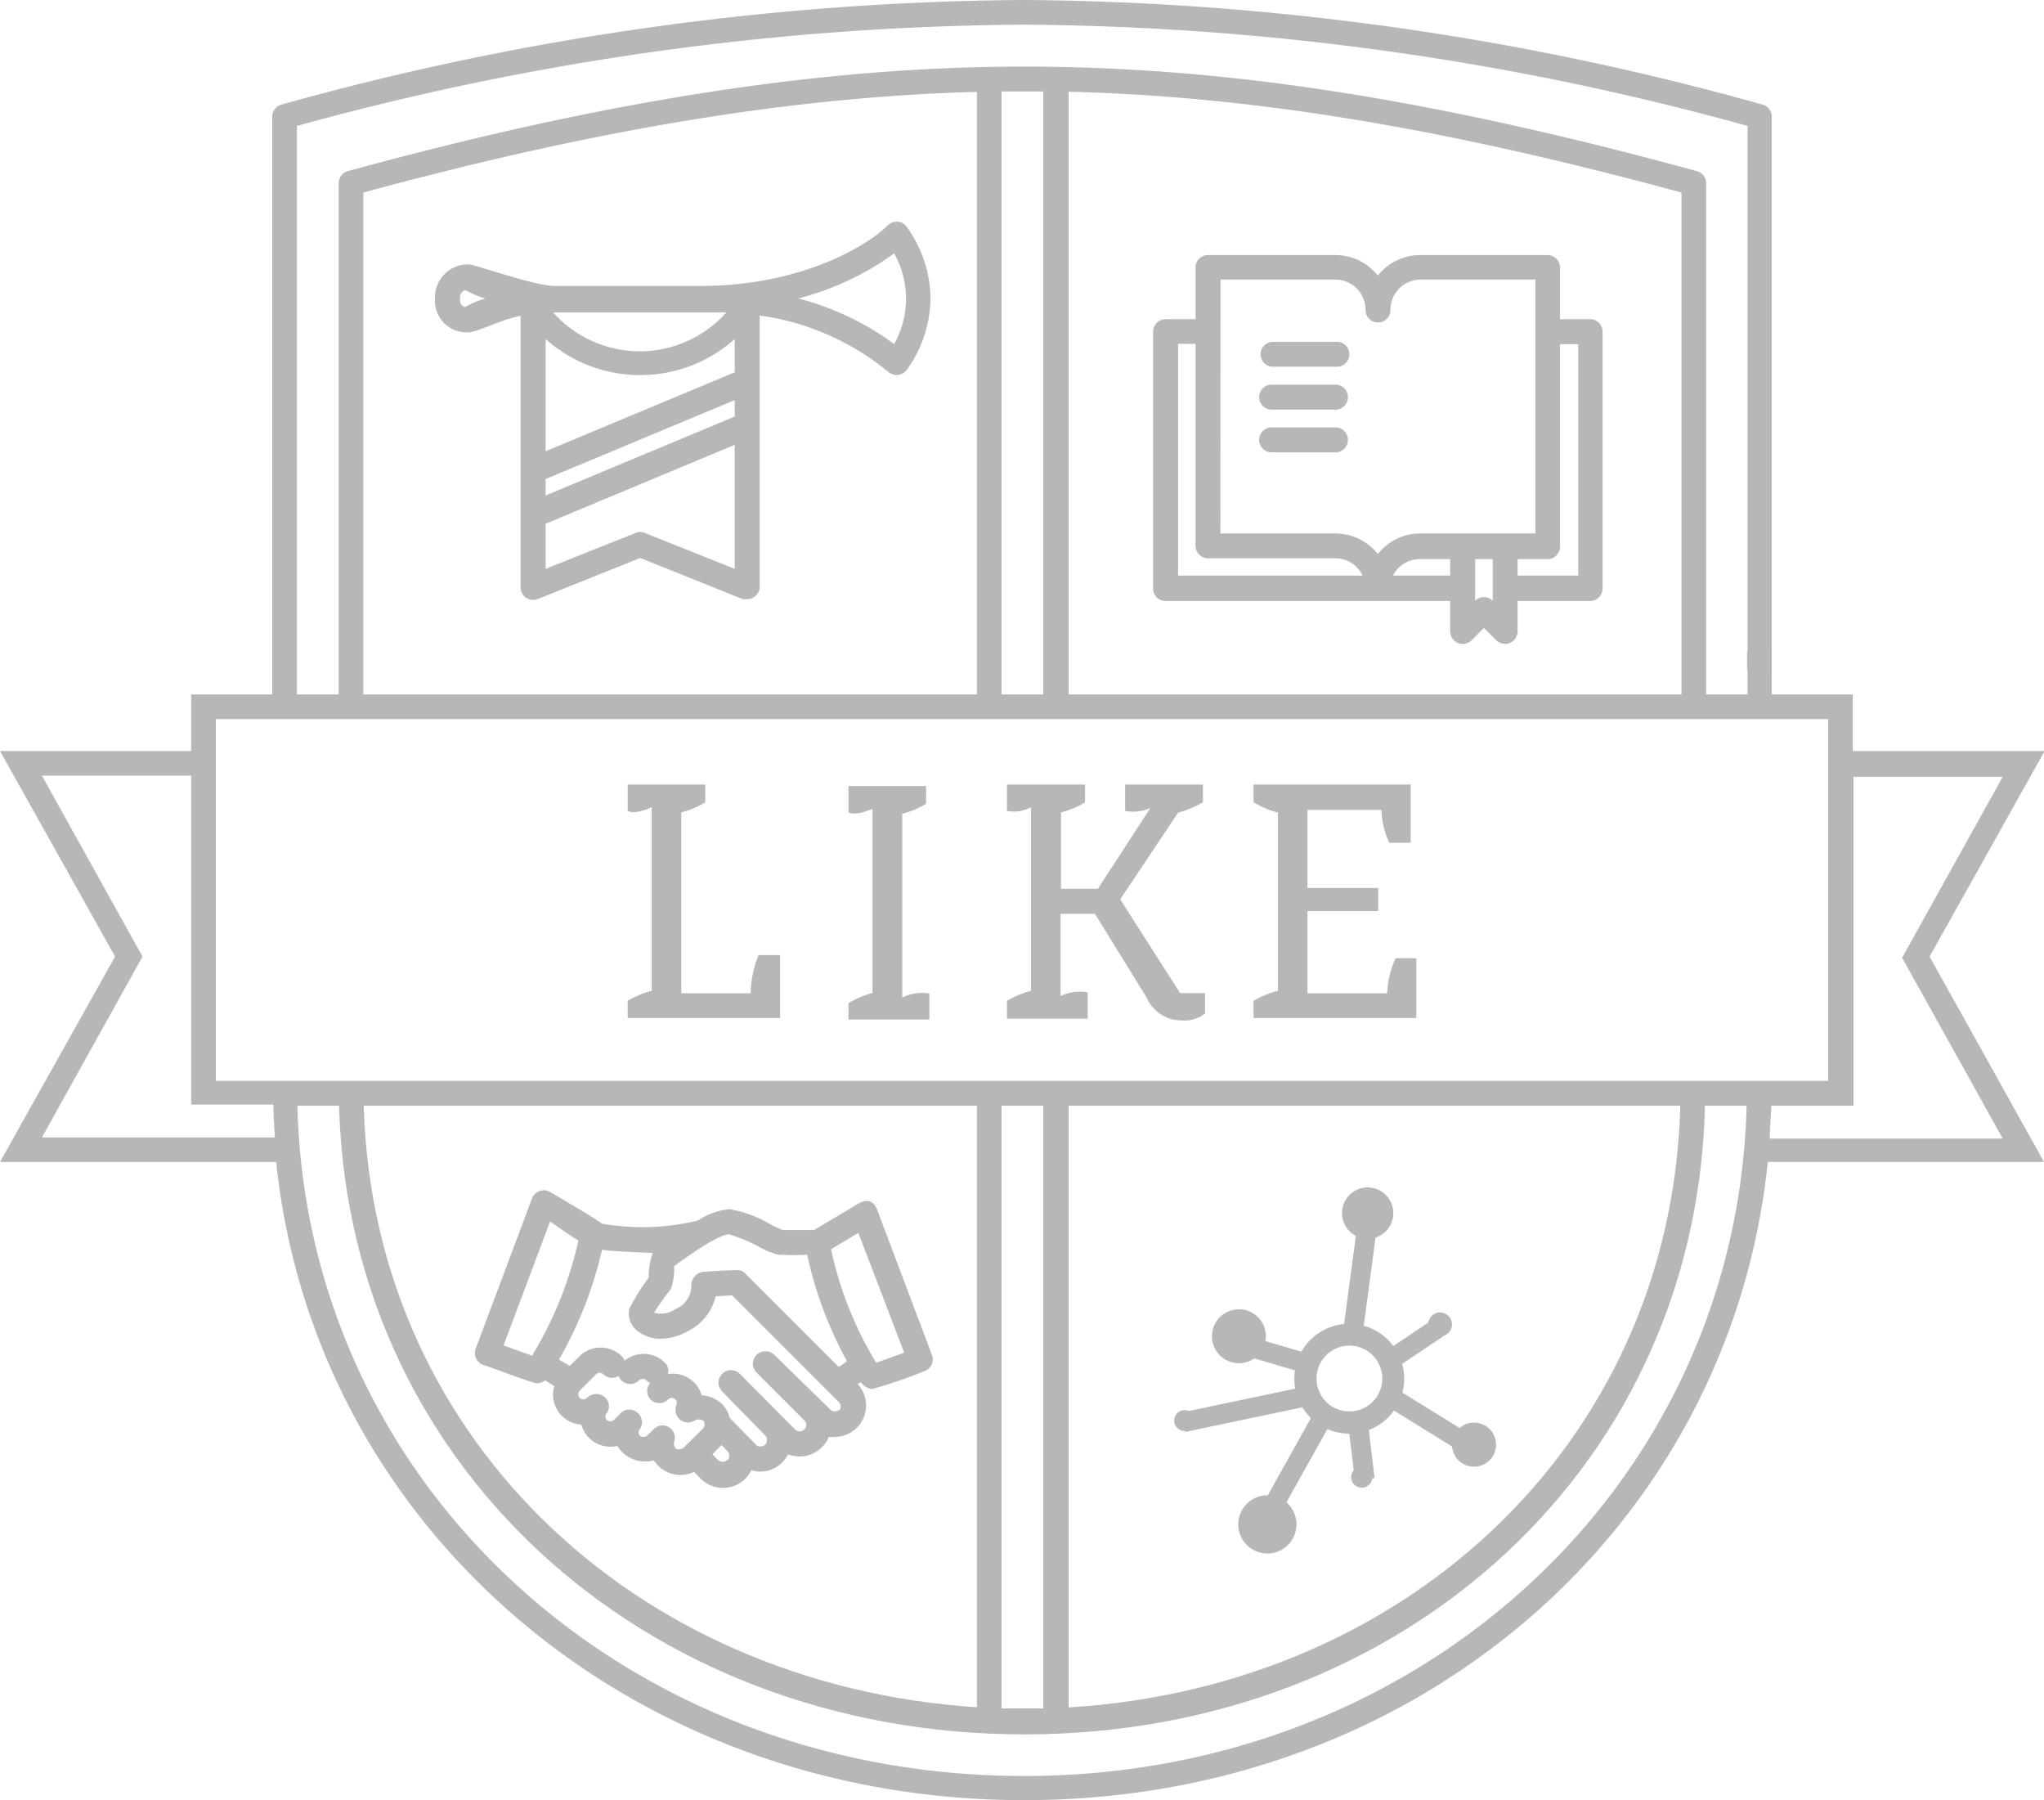 <?xml version="1.0" encoding="UTF-8"?> <svg xmlns="http://www.w3.org/2000/svg" viewBox="0 0 124.33 109.47"> <defs> <style>.cls-1{fill:#b7b7b7;}</style> </defs> <g id="Слой_2" data-name="Слой 2"> <g id="Слой_1-2" data-name="Слой 1"> <path class="cls-1" d="M77.35,22.3h3.88a.76.76,0,1,0,0-1.51H77.35a.76.76,0,0,0,0,1.51"></path> <path class="cls-1" d="M77.35,24.91h3.88a.76.76,0,1,0,0-1.52H77.35a.76.76,0,0,0,0,1.52"></path> <path class="cls-1" d="M77.35,27.51h3.88a.76.76,0,0,0,0-1.52H77.35a.76.76,0,0,0,0,1.52"></path> <path class="cls-1" d="M70.9,36.55H88.21V38.4a.77.77,0,0,0,.76.76.79.79,0,0,0,.54-.22l.75-.76.76.76a.76.76,0,0,0,1.29-.54V36.55h4.41a.76.76,0,0,0,.76-.76V20.17a.76.76,0,0,0-.76-.76H94.89V16.26a.76.76,0,0,0-.75-.75H86.39a3.29,3.29,0,0,0-2.58,1.25,3.31,3.31,0,0,0-2.58-1.25H73.48a.76.76,0,0,0-.76.75v3.15H70.9a.76.76,0,0,0-.76.76V35.79a.76.76,0,0,0,.76.76M84.73,35A1.83,1.83,0,0,1,86.39,34h1.82V35Zm6.07,1.53a.79.79,0,0,0-.54-.22.75.75,0,0,0-.53.22V34H90.8ZM96,20.93V35H92.31V34h1.83a.76.76,0,0,0,.75-.76V20.93ZM74.24,17h7a1.84,1.84,0,0,1,1.82,1.85.76.76,0,0,0,1.52,0A1.83,1.83,0,0,1,86.39,17h7V32.44h-7a3.29,3.29,0,0,0-2.58,1.25,3.31,3.31,0,0,0-2.58-1.25h-7Zm-2.58,3.91h1.06V33.19a.76.76,0,0,0,.76.76h7.75A1.83,1.83,0,0,1,82.88,35H71.66Z"></path> <path class="cls-1" d="M53.35,73.55c-.21-.5-.54-.66-1.1-.38L49.52,74.8c-.83,0-1.75,0-1.9,0a7.51,7.51,0,0,1-.8-.37,7.25,7.25,0,0,0-2.46-.9,4.3,4.3,0,0,0-1.91.69,14.24,14.24,0,0,1-5.85.19c-.23-.24-3.14-1.92-3.14-1.92a.72.72,0,0,0-.64-.06.76.76,0,0,0-.46.45L28.94,82a.76.76,0,0,0,.45,1c.08,0,3,1.12,3.27,1.12a.74.74,0,0,0,.49-.18l.57.35a1.75,1.75,0,0,0-.08.51,1.83,1.83,0,0,0,1.72,1.83,1.8,1.8,0,0,0,.47.81,1.86,1.86,0,0,0,1.72.49,2,2,0,0,0,2.22.88,1.94,1.94,0,0,0,2.45.7l.4.41a1.93,1.93,0,0,0,2.72,0,1.86,1.86,0,0,0,.36-.52,1.9,1.9,0,0,0,.53.09,1.87,1.87,0,0,0,1.36-.57,2.36,2.36,0,0,0,.35-.48,2.07,2.07,0,0,0,.7.13A1.9,1.9,0,0,0,50,88a2,2,0,0,0,.42-.62,2,2,0,0,0,.35,0,1.91,1.91,0,0,0,1.4-3.21.77.77,0,0,1,.19-.11,1,1,0,0,0,.68.41,28.71,28.71,0,0,0,3.19-1.09.75.75,0,0,0,.45-1Zm-19.89.73s1.43,1,1.72,1.16a23,23,0,0,1-2.82,7l-1.73-.62Zm7.69,13.86A.49.49,0,0,1,41,87.7a.75.75,0,0,0-1.25-.78l-.39.38a.33.33,0,0,1-.44,0,.29.29,0,0,1,0-.39.76.76,0,0,0-.14-1,.74.74,0,0,0-1,0l-.44.44a.34.34,0,0,1-.44,0,.3.3,0,0,1,0-.4.73.73,0,0,0-.13-1,.8.8,0,0,0-1.07.06.32.32,0,0,1-.44,0,.34.34,0,0,1,0-.44l1-1a.31.31,0,0,1,.44,0,.75.75,0,0,0,.93.1.65.65,0,0,0,.17.27.75.75,0,0,0,1.07,0,.33.33,0,0,1,.45,0,.63.63,0,0,0,.24.16.75.75,0,0,0,0,1,.76.76,0,0,0,1.08,0,.31.31,0,0,1,.44,0,.3.3,0,0,1,.06.34.79.79,0,0,0,.2.87.76.76,0,0,0,.88.09.54.54,0,0,1,.57,0,.37.37,0,0,1-.06.5l-1.11,1.1c-.08.09-.36.21-.5.07m3.11.71a.4.4,0,0,1-.56,0l-.33-.34.55-.57.38.4a.41.41,0,0,1,0,.51m6.79-3.07a.39.39,0,0,1-.56,0L47.1,82.39a.78.78,0,0,0-1.08,0,.76.76,0,0,0,0,1.08l2.9,2.9h0a.38.38,0,0,1,0,.56.4.4,0,0,1-.56,0L45,83.54a.76.76,0,0,0-1.07,1.08l2.61,2.67a.4.4,0,0,1,0,.56.4.4,0,0,1-.56,0l-1.59-1.62a1.88,1.88,0,0,0-.46-.84,2,2,0,0,0-1.25-.54,1.78,1.78,0,0,0-.46-.78,1.81,1.81,0,0,0-1.59-.51.73.73,0,0,0-.19-.7A1.83,1.83,0,0,0,38,82.74a.83.83,0,0,0-.17-.26,1.84,1.84,0,0,0-2.59,0l-.58.58L34,82.68A24.32,24.32,0,0,0,36.62,76c.64.1,2.92.19,3.09.19a4.2,4.2,0,0,0-.25,1.5,12.71,12.71,0,0,0-1.18,1.9,1.3,1.3,0,0,0,.52,1.36,2.17,2.17,0,0,0,1.4.46,3.41,3.41,0,0,0,1.62-.45,3.16,3.16,0,0,0,1.71-2.13l1-.06,6.49,6.49a.4.4,0,0,1,0,.56m0-2.69-5.68-5.68a.66.66,0,0,0-.57-.21c-.53,0-2,.1-2,.1a.83.83,0,0,0-.72.87,1.54,1.54,0,0,1-1,1.41,1.44,1.44,0,0,1-1.26.2c.18-.32.92-1.34,1-1.4A3.37,3.37,0,0,0,41,77c2.44-1.8,3.17-1.94,3.34-1.94a9.77,9.77,0,0,1,1.79.74,5,5,0,0,0,1.2.5,15.84,15.84,0,0,0,1.77,0,23.9,23.9,0,0,0,2.42,6.48Zm2.28-.25a22.24,22.24,0,0,1-2.75-6.91l1.66-1L55,82.26c-.48.17-1.13.41-1.64.58"></path> <path class="cls-1" d="M28.46,20.21c.59,0,2.05-.8,3.21-1V35.72a.76.76,0,0,0,.33.63.78.78,0,0,0,.71.08l6.23-2.5,6.23,2.5a.87.87,0,0,0,.28,0,.75.75,0,0,0,.76-.76V19.19A15.6,15.6,0,0,1,54,22.59a.9.9,0,0,0,.58.22.82.82,0,0,0,.55-.28,7.6,7.6,0,0,0,1.47-4.38,7.52,7.52,0,0,0-1.47-4.38.71.71,0,0,0-.55-.29.82.82,0,0,0-.58.22c-1.25,1.25-5.19,3.63-11.19,3.69H33.73c-1.19,0-4.84-1.31-5.21-1.31a2,2,0,0,0-2.06,2.07,1.92,1.92,0,0,0,2,2.06m4.73,8.92,11.5-4.8v1l-11.5,4.8Zm11.5-6.49-11.5,4.8V20.62a8.64,8.64,0,0,0,11.5,0Zm-5.47,9.77a.68.68,0,0,0-.56,0l-5.47,2.18V31.85l11.5-4.8v7.54Zm15.17-17a5.63,5.63,0,0,1,0,5.51,17.07,17.07,0,0,0-5.84-2.77,17.2,17.2,0,0,0,5.84-2.74M44.18,19a7.05,7.05,0,0,1-10.53,0l10.53,0M28.31,17.64a6,6,0,0,0,1.21.51,6.06,6.06,0,0,0-1.23.52c-.28-.06-.31-.29-.31-.52a.47.47,0,0,1,.33-.51"></path> <line class="cls-1" x1="81.45" y1="85.27" x2="81.98" y2="85.27"></line> <line class="cls-1" x1="81.72" y1="84.65" x2="81.72" y2="85.46"></line> <path class="cls-1" d="M22.1,43V11.71C36.35,7.84,48.31,5.88,59.42,5.59V43h1.5V5.56h2.54V43H65V5.58c11.1.27,22.75,2.18,37.28,6.13V43h1.5V11.13a.76.76,0,0,0-.55-.72C87.09,6,74.48,4.05,62.3,4.05S37,6.07,21.15,10.41a.76.76,0,0,0-.55.72V43Z"></path> <path class="cls-1" d="M102.22,66.47C102.08,87.12,86,102.56,65,103.83V66.47H63.46v37.42c-.39,0-.77,0-1.16,0s-.92,0-1.38,0V66.47h-1.5v37.35c-21-1.37-37.13-16.77-37.31-37.35h-1.5c.19,22.36,18.43,39,41.69,39s41.28-16.6,41.42-38.95Z"></path> <path class="cls-1" d="M117.37,58.17l7-12.5H112.7V42.23h-4.93V7.09a.76.76,0,0,0-.56-.73A170.82,170.82,0,0,0,62.3,0,171.74,171.74,0,0,0,17.12,6.36a.76.76,0,0,0-.56.73V42.23H11.63v3.44H0l7,12.5L0,70.66H16.8c2.3,22.1,21.46,38.81,45.5,38.81s42.94-16.71,45.23-38.81h16.8ZM18.06,7.66A169.88,169.88,0,0,1,62.3,1.5a168.83,168.83,0,0,1,44,6.16V42.23H18.06ZM13.13,43.73H111.2v22H13.13ZM2.55,69.17l6.12-11-6.12-11h9.08v20h5c0,.66.05,1.31.09,2ZM62.3,108c-24.44,0-43.64-17.82-44.21-40.76h88.15C105.67,90.15,86.58,108,62.3,108m45.44-40.76h5v-20h9.08l-6.12,11,6.12,11H107.65c0-.65.07-1.3.09-2"></path> <path class="cls-1" d="M76.38,47.71h9.43v3.54h-1.3a5,5,0,0,1-.48-2h-4.5V54h4.3V55.4h-4.3v5h4.85a5.59,5.59,0,0,1,.51-2.13h1.26v3.64h-9.9V60.86a5.78,5.78,0,0,1,1.48-.61V49.41a5.12,5.12,0,0,1-1.48-.63V47.71Zm-15,0H66v1.08a5.37,5.37,0,0,1-1.46.61v4.65h2.24l3.19-4.91a2.55,2.55,0,0,1-1.53.17v-1.6h4.73v1.08a6.24,6.24,0,0,1-1.51.63l-3.52,5.27,3.64,5.7h1.52v1.24a2,2,0,0,1-1.45.42,2.29,2.29,0,0,1-2.1-1.38l-3.15-5.1H64.51v5a2.72,2.72,0,0,1,1.65-.22v1.6H61.25V60.86a6.09,6.09,0,0,1,1.46-.61V49.09a2.16,2.16,0,0,1-1.46.22v-1.6Zm-6.5,1.78V60.66a2.72,2.72,0,0,1,1.65-.24V62H51.61V61a5.89,5.89,0,0,1,1.46-.62V49.19c-.38.15-1.07.41-1.46.21V47.8h4.72v1.08a5.24,5.24,0,0,1-1.46.61M39.64,60.25V49.09c-.42.18-1.07.42-1.46.22v-1.6H42.9v1.08a5.37,5.37,0,0,1-1.46.61v11h4.22a6.42,6.42,0,0,1,.48-2.32h1.31v3.83H38.18V60.86a5.56,5.56,0,0,1,1.46-.61"></path> <rect class="cls-1" x="106.27" y="39.62" width="1.5" height="1.09"></rect> <path class="cls-1" d="M77,81.26a1.64,1.64,0,1,0-1.64,1.64A1.64,1.64,0,0,0,77,81.26"></path> <path class="cls-1" d="M84.75,73.77a1.56,1.56,0,1,0-1.55,1.56,1.55,1.55,0,0,0,1.55-1.56"></path> <path class="cls-1" d="M88.32,80.54a.73.73,0,0,0-.73-.73.73.73,0,0,0-.72.73.72.72,0,0,0,.72.72.73.73,0,0,0,.73-.72"></path> <path class="cls-1" d="M72.69,86.38a.63.63,0,0,0-.63-.63.64.64,0,0,0-.64.63.64.64,0,0,0,.64.64.64.64,0,0,0,.63-.64"></path> <path class="cls-1" d="M83.47,89.83a.64.64,0,0,0-1.28,0,.64.64,0,0,0,.64.64.64.64,0,0,0,.64-.64"></path> <path class="cls-1" d="M78.86,92.71a1.77,1.77,0,1,0-1.77,1.76,1.77,1.77,0,0,0,1.77-1.76"></path> <path class="cls-1" d="M91,87.85a1.34,1.34,0,1,0-1.34,1.34A1.33,1.33,0,0,0,91,87.85"></path> <path class="cls-1" d="M82.08,87.18a3.34,3.34,0,1,1,3.33-3.33,3.34,3.34,0,0,1-3.33,3.33m0-5.35a2,2,0,1,0,2,2,2,2,0,0,0-2-2"></path> <rect class="cls-1" x="75.09" y="88.68" width="7.3" height="1.2" transform="translate(-37.61 114.49) rotate(-60.82)"></rect> <polygon class="cls-1" points="89.91 88.94 83.7 85.11 84.33 84.09 90.54 87.92 89.91 88.94"></polygon> <rect class="cls-1" x="76.64" y="80.01" width="1.2" height="4.51" transform="translate(-23.4 133.29) rotate(-73.69)"></rect> <polygon class="cls-1" points="82.86 81.31 81.67 81.15 82.73 73.24 83.92 73.4 82.86 81.31"></polygon> <rect class="cls-1" x="83.92" y="81.12" width="4.24" height="1.2" transform="translate(-30.94 61.79) rotate(-33.86)"></rect> <polygon class="cls-1" points="82.42 90.03 81.98 86.42 83.18 86.28 83.61 89.88 82.42 90.03"></polygon> <rect class="cls-1" x="71.88" y="85.15" width="7.3" height="1.2" transform="translate(-16.02 17.36) rotate(-11.87)"></rect> </g> </g> </svg> 